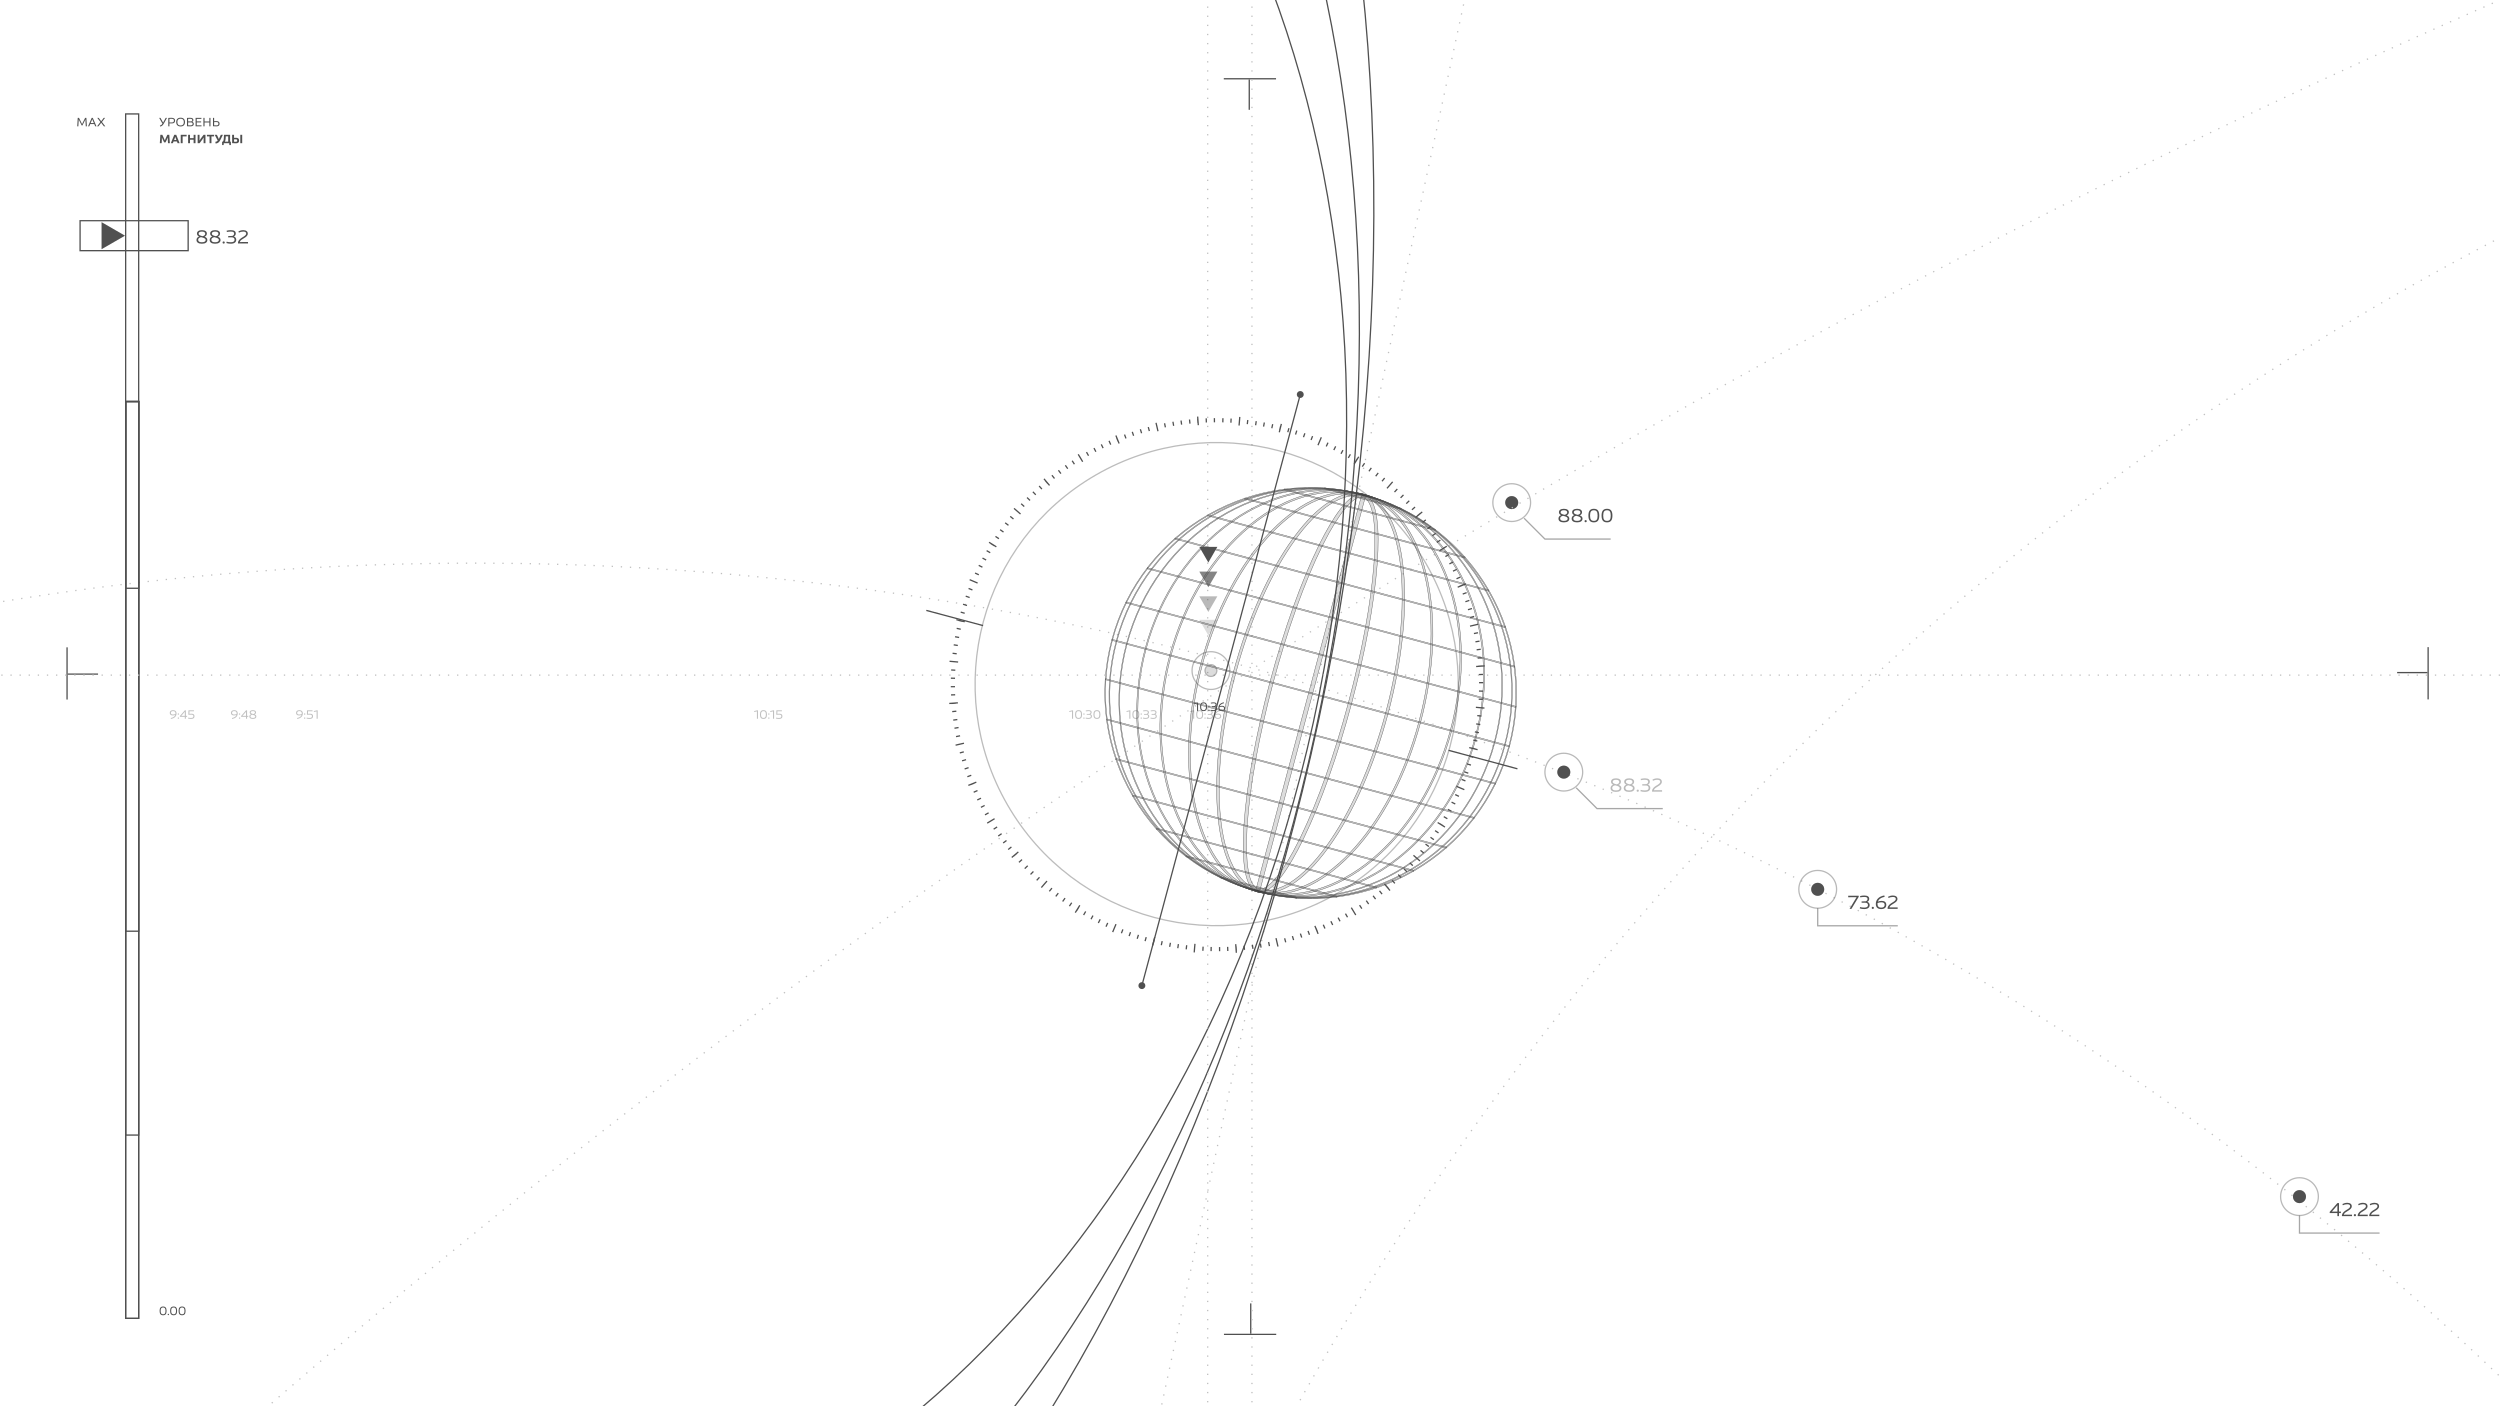<?xml version="1.0" encoding="UTF-8"?> <svg xmlns="http://www.w3.org/2000/svg" width="1920" height="1080" viewBox="0 0 1920 1080" fill="none"><g clip-path="url(#clip0_513_1166)"><line y1="-0.5" x2="40.133" y2="-0.5" transform="matrix(-1 0 0 1 980 61)" stroke="#505050"></line><line y1="-0.5" x2="23.303" y2="-0.5" transform="matrix(0 1 1 0 959.934 61)" stroke="#505050"></line><line y1="-0.5" x2="40.133" y2="-0.5" transform="matrix(1 -8.74228e-08 -8.74228e-08 -1 940 1024.3)" stroke="#505050"></line><line y1="-0.5" x2="23.303" y2="-0.5" transform="matrix(-8.74228e-08 -1 -1 8.74228e-08 960.066 1024.3)" stroke="#505050"></line><circle cx="365" cy="2680" r="2247.5" stroke="#BFBFBF" stroke-dasharray="1 6"></circle><path d="M1796.35 930.528H1797.82V931.634H1796.35V934H1795.1V931.634H1789.21V930.724L1795.13 923.948H1796.35V930.528ZM1795.15 925.656L1795.12 925.642L1790.89 930.528H1795.1V927.896C1795.1 927.154 1795.12 926.244 1795.15 925.656ZM1806.34 934H1798.62V933.216C1799.36 929.324 1804.91 928.904 1804.91 926.37C1804.91 925.376 1804.17 924.858 1802.65 924.858C1801.41 924.858 1800.26 925.18 1799.29 925.67C1799.18 925.362 1799.08 925.012 1799 924.662C1800.02 924.13 1801.35 923.752 1802.7 923.752C1804.96 923.752 1806.17 924.844 1806.17 926.384C1806.17 929.688 1800.58 930.234 1800.02 932.894L1800.04 932.908C1800.4 932.894 1800.93 932.88 1801.51 932.88H1806.34V934ZM1808.57 934.07C1808.05 934.07 1807.75 933.776 1807.75 933.244C1807.75 932.726 1808.05 932.432 1808.57 932.432C1809.1 932.432 1809.4 932.726 1809.4 933.244C1809.4 933.776 1809.1 934.07 1808.57 934.07ZM1818.44 934H1810.72V933.216C1811.46 929.324 1817.01 928.904 1817.01 926.37C1817.01 925.376 1816.27 924.858 1814.75 924.858C1813.51 924.858 1812.36 925.18 1811.39 925.67C1811.28 925.362 1811.18 925.012 1811.1 924.662C1812.12 924.13 1813.45 923.752 1814.8 923.752C1817.06 923.752 1818.27 924.844 1818.27 926.384C1818.27 929.688 1812.68 930.234 1812.12 932.894L1812.14 932.908C1812.5 932.894 1813.03 932.88 1813.61 932.88H1818.44V934ZM1827.31 934H1819.59V933.216C1820.34 929.324 1825.88 928.904 1825.88 926.37C1825.88 925.376 1825.14 924.858 1823.63 924.858C1822.38 924.858 1821.23 925.18 1820.27 925.67C1820.15 925.362 1820.06 925.012 1819.97 924.662C1820.99 924.13 1822.32 923.752 1823.67 923.752C1825.94 923.752 1827.14 924.844 1827.14 926.384C1827.14 929.688 1821.55 930.234 1820.99 932.894L1821.01 932.908C1821.37 932.894 1821.9 932.88 1822.48 932.88H1827.31V934Z" fill="#505050"></path><path d="M1766 933.5V947H1827.5" stroke="#505050" stroke-opacity="0.5"></path><circle cx="15" cy="15" r="14.5" transform="matrix(-1 0 0 1 1781 904)" stroke="#505050" stroke-opacity="0.4"></circle><circle cx="5" cy="5" r="5" transform="matrix(-1 0 0 1 1771 914)" fill="#505050"></circle><circle cx="5" cy="5" r="4.5" transform="matrix(-1 0 0 1 1771 914)" stroke="#505050" stroke-opacity="0.3"></circle><path d="M1420.47 698L1423.35 693.184L1425.86 689.054L1419.41 689.082V687.948L1427.48 687.92V688.76L1421.91 698H1420.47ZM1434.09 692.624C1435.31 692.96 1435.9 694.052 1435.9 695.088C1435.9 697.02 1434.43 698.168 1431.7 698.168C1430.49 698.168 1429.26 697.986 1428.31 697.664C1428.37 697.314 1428.45 696.964 1428.53 696.614C1429.35 696.852 1430.54 697.034 1431.68 697.034C1433.69 697.034 1434.61 696.432 1434.61 695.13C1434.61 693.842 1433.77 693.268 1432.38 693.268C1431.38 693.268 1430.4 693.282 1429.71 693.31V692.288C1430.84 692.232 1431.8 692.204 1432.9 692.204C1433.8 691.854 1434.26 691.252 1434.26 690.384C1434.26 689.348 1433.6 688.858 1431.75 688.858C1430.7 688.858 1429.49 688.998 1428.7 689.18C1428.65 688.858 1428.58 688.522 1428.52 688.172C1429.49 687.906 1430.76 687.752 1431.77 687.752C1434.51 687.752 1435.55 688.774 1435.55 690.328C1435.55 691.35 1435.06 692.12 1434.09 692.624ZM1438.31 698.07C1437.79 698.07 1437.49 697.776 1437.49 697.244C1437.49 696.726 1437.79 696.432 1438.31 696.432C1438.84 696.432 1439.14 696.726 1439.14 697.244C1439.14 697.776 1438.84 698.07 1438.31 698.07ZM1445.13 691.868C1447.45 691.868 1448.68 693.016 1448.68 694.934C1448.68 696.964 1447.31 698.182 1444.71 698.182C1442.05 698.182 1440.62 696.74 1440.63 694.276C1440.63 691.798 1441.84 689.852 1444.16 688.662C1445 688.228 1446 687.906 1447.14 687.696L1447.4 688.802C1446.33 688.984 1445.45 689.278 1444.71 689.684C1443.45 690.356 1442.62 691.294 1442.22 692.456C1442.94 692.12 1443.98 691.868 1445.13 691.868ZM1444.69 697.062C1446.56 697.062 1447.41 696.32 1447.41 694.934C1447.41 693.646 1446.64 692.974 1444.95 692.974C1443.8 692.974 1442.69 693.212 1441.96 693.52C1441.94 693.772 1441.92 694.038 1441.92 694.304C1441.92 696.082 1442.85 697.062 1444.69 697.062ZM1457.4 698H1449.69V697.216C1450.43 693.324 1455.98 692.904 1455.98 690.37C1455.98 689.376 1455.23 688.858 1453.72 688.858C1452.48 688.858 1451.33 689.18 1450.36 689.67C1450.25 689.362 1450.15 689.012 1450.07 688.662C1451.09 688.13 1452.42 687.752 1453.76 687.752C1456.03 687.752 1457.24 688.844 1457.24 690.384C1457.24 693.688 1451.65 694.234 1451.09 696.894L1451.1 696.908C1451.47 696.894 1452 696.88 1452.57 696.88H1457.4V698Z" fill="#505050"></path><path d="M1396 697.5V711H1457.5" stroke="#505050" stroke-opacity="0.5"></path><circle cx="15" cy="15" r="14.5" transform="matrix(-1 0 0 1 1411 668)" stroke="#505050" stroke-opacity="0.4"></circle><circle cx="5" cy="5" r="5" transform="matrix(-1 0 0 1 1401 678)" fill="#505050"></circle><circle cx="5" cy="5" r="4.5" transform="matrix(-1 0 0 1 1401 678)" stroke="#505050" stroke-opacity="0.3"></circle><circle cx="2958" cy="2176" r="2247.5" stroke="#BFBFBF" stroke-dasharray="1 6"></circle><path d="M1203.14 395.834C1204.32 396.254 1205.24 396.912 1205.24 398.312C1205.24 400.118 1203.77 401.182 1201.05 401.182C1198.38 401.182 1196.9 400.132 1196.9 398.312C1196.9 397.08 1197.58 396.156 1198.88 395.624C1197.95 395.19 1197.26 394.532 1197.26 393.37C1197.26 391.788 1198.62 390.752 1201.08 390.752C1203.53 390.752 1204.88 391.816 1204.88 393.37C1204.88 394.392 1204.33 395.274 1203.14 395.834ZM1201.08 391.858C1199.36 391.858 1198.55 392.488 1198.55 393.468C1198.55 394.392 1199.46 394.798 1200.66 395.148L1201.67 395.4C1203 394.994 1203.6 394.392 1203.6 393.566C1203.6 392.474 1202.8 391.858 1201.08 391.858ZM1201.05 400.048C1203.04 400.048 1203.95 399.362 1203.95 398.312C1203.95 397.108 1202.52 396.702 1200.96 396.282L1200.34 396.128C1198.84 396.506 1198.18 397.206 1198.18 398.186C1198.18 399.432 1199.12 400.048 1201.05 400.048ZM1213.27 395.834C1214.45 396.254 1215.37 396.912 1215.37 398.312C1215.37 400.118 1213.9 401.182 1211.18 401.182C1208.51 401.182 1207.03 400.132 1207.03 398.312C1207.03 397.08 1207.71 396.156 1209.01 395.624C1208.08 395.19 1207.39 394.532 1207.39 393.37C1207.39 391.788 1208.75 390.752 1211.21 390.752C1213.66 390.752 1215.01 391.816 1215.01 393.37C1215.01 394.392 1214.46 395.274 1213.27 395.834ZM1211.21 391.858C1209.49 391.858 1208.68 392.488 1208.68 393.468C1208.68 394.392 1209.59 394.798 1210.79 395.148L1211.8 395.4C1213.13 394.994 1213.73 394.392 1213.73 393.566C1213.73 392.474 1212.93 391.858 1211.21 391.858ZM1211.18 400.048C1213.17 400.048 1214.08 399.362 1214.08 398.312C1214.08 397.108 1212.65 396.702 1211.09 396.282L1210.47 396.128C1208.97 396.506 1208.31 397.206 1208.31 398.186C1208.31 399.432 1209.25 400.048 1211.18 400.048ZM1217.77 401.07C1217.26 401.07 1216.95 400.776 1216.95 400.244C1216.95 399.726 1217.26 399.432 1217.77 399.432C1218.31 399.432 1218.6 399.726 1218.6 400.244C1218.6 400.776 1218.31 401.07 1217.77 401.07ZM1224.09 401.182C1221.19 401.182 1219.89 399.53 1219.89 395.96C1219.89 392.418 1221.19 390.752 1224.09 390.752C1226.93 390.752 1228.24 392.418 1228.24 395.96C1228.24 399.53 1226.93 401.182 1224.09 401.182ZM1224.09 400.034C1226.15 400.034 1226.95 398.9 1226.95 395.96C1226.95 393.02 1226.15 391.886 1224.09 391.886C1221.98 391.886 1221.17 393.02 1221.17 395.96C1221.17 398.9 1221.98 400.034 1224.09 400.034ZM1234.2 401.182C1231.3 401.182 1230 399.53 1230 395.96C1230 392.418 1231.3 390.752 1234.2 390.752C1237.04 390.752 1238.34 392.418 1238.34 395.96C1238.34 399.53 1237.04 401.182 1234.2 401.182ZM1234.2 400.034C1236.25 400.034 1237.05 398.9 1237.05 395.96C1237.05 393.02 1236.25 391.886 1234.2 391.886C1232.08 391.886 1231.27 393.02 1231.27 395.96C1231.27 398.9 1232.08 400.034 1234.2 400.034Z" fill="#505050"></path><path d="M1170.5 398L1186.5 414H1237" stroke="#505050" stroke-opacity="0.5"></path><circle cx="15" cy="15" r="14.5" transform="matrix(-1 0 0 1 1176 371)" stroke="#505050" stroke-opacity="0.4"></circle><circle cx="5" cy="5" r="5" transform="matrix(-1 0 0 1 1166 381)" fill="#505050"></circle><circle cx="5" cy="5" r="4.5" transform="matrix(-1 0 0 1 1166 381)" stroke="#505050" stroke-opacity="0.3"></circle><circle cx="4619.5" cy="6184.5" r="6748" stroke="#BFBFBF" stroke-dasharray="1 6"></circle><path d="M132.952 545.412C134.653 545.412 135.589 546.339 135.589 547.914C135.58 549.633 134.662 550.956 132.898 551.685C132.43 551.892 131.89 552.054 131.287 552.153C131.242 551.928 131.197 551.685 131.143 551.442C131.719 551.352 132.205 551.19 132.628 551.01C133.627 550.587 134.266 549.939 134.572 549.093C134.104 549.309 133.402 549.462 132.655 549.462C131.161 549.462 130.378 548.733 130.378 547.5C130.378 546.195 131.278 545.412 132.952 545.412ZM132.799 548.76C133.546 548.76 134.266 548.589 134.734 548.382C134.752 548.229 134.761 548.067 134.761 547.896C134.761 546.753 134.149 546.123 132.961 546.123C131.773 546.123 131.215 546.6 131.215 547.5C131.215 548.328 131.701 548.76 132.799 548.76ZM136.991 548.913C136.649 548.913 136.46 548.724 136.46 548.382C136.46 548.049 136.649 547.86 136.991 547.86C137.324 547.86 137.513 548.049 137.513 548.382C137.513 548.724 137.324 548.913 136.991 548.913ZM136.991 552.027C136.649 552.027 136.46 551.838 136.46 551.496C136.46 551.163 136.649 550.974 136.991 550.974C137.324 550.974 137.513 551.163 137.513 551.496C137.513 551.838 137.324 552.027 136.991 552.027ZM142.741 549.768H143.686V550.479H142.741V552H141.94V550.479H138.151V549.894L141.958 545.538H142.741V549.768ZM141.967 546.636L141.949 546.627L139.231 549.768H141.94V548.076C141.94 547.599 141.949 547.014 141.967 546.636ZM144.399 551.811C144.453 551.586 144.507 551.361 144.534 551.136C145.11 551.298 145.857 551.397 146.766 551.397C147.99 551.397 148.53 550.965 148.53 550.065C148.53 549.165 147.999 548.841 146.856 548.841C146.145 548.841 145.335 548.877 144.66 548.922L144.741 545.52H148.962V546.231H145.506L145.461 548.22C145.938 548.166 146.46 548.13 147.045 548.13C148.602 548.13 149.358 548.76 149.358 550.065C149.358 551.406 148.548 552.126 146.766 552.126C145.83 552.126 145.038 552.009 144.399 551.811Z" fill="#BFBFBF"></path><path d="M179.952 545.412C181.653 545.412 182.589 546.339 182.589 547.914C182.58 549.633 181.662 550.956 179.898 551.685C179.43 551.892 178.89 552.054 178.287 552.153C178.242 551.928 178.197 551.685 178.143 551.442C178.719 551.352 179.205 551.19 179.628 551.01C180.627 550.587 181.266 549.939 181.572 549.093C181.104 549.309 180.402 549.462 179.655 549.462C178.161 549.462 177.378 548.733 177.378 547.5C177.378 546.195 178.278 545.412 179.952 545.412ZM179.799 548.76C180.546 548.76 181.266 548.589 181.734 548.382C181.752 548.229 181.761 548.067 181.761 547.896C181.761 546.753 181.149 546.123 179.961 546.123C178.773 546.123 178.215 546.6 178.215 547.5C178.215 548.328 178.701 548.76 179.799 548.76ZM183.991 548.913C183.649 548.913 183.46 548.724 183.46 548.382C183.46 548.049 183.649 547.86 183.991 547.86C184.324 547.86 184.513 548.049 184.513 548.382C184.513 548.724 184.324 548.913 183.991 548.913ZM183.991 552.027C183.649 552.027 183.46 551.838 183.46 551.496C183.46 551.163 183.649 550.974 183.991 550.974C184.324 550.974 184.513 551.163 184.513 551.496C184.513 551.838 184.324 552.027 183.991 552.027ZM189.741 549.768H190.686V550.479H189.741V552H188.94V550.479H185.151V549.894L188.958 545.538H189.741V549.768ZM188.967 546.636L188.949 546.627L186.231 549.768H188.94V548.076C188.94 547.599 188.949 547.014 188.967 546.636ZM195.512 548.679C196.268 548.949 196.862 549.372 196.862 550.272C196.862 551.433 195.917 552.117 194.171 552.117C192.452 552.117 191.498 551.442 191.498 550.272C191.498 549.48 191.939 548.886 192.776 548.544C192.173 548.265 191.732 547.842 191.732 547.095C191.732 546.078 192.605 545.412 194.189 545.412C195.764 545.412 196.628 546.096 196.628 547.095C196.628 547.752 196.277 548.319 195.512 548.679ZM194.189 546.123C193.082 546.123 192.56 546.528 192.56 547.158C192.56 547.752 193.145 548.013 193.919 548.238L194.567 548.4C195.422 548.139 195.809 547.752 195.809 547.221C195.809 546.519 195.296 546.123 194.189 546.123ZM194.171 551.388C195.449 551.388 196.034 550.947 196.034 550.272C196.034 549.498 195.116 549.237 194.108 548.967L193.712 548.868C192.749 549.111 192.326 549.561 192.326 550.191C192.326 550.992 192.929 551.388 194.171 551.388Z" fill="#BFBFBF"></path><path d="M229.952 545.412C231.653 545.412 232.589 546.339 232.589 547.914C232.58 549.633 231.662 550.956 229.898 551.685C229.43 551.892 228.89 552.054 228.287 552.153C228.242 551.928 228.197 551.685 228.143 551.442C228.719 551.352 229.205 551.19 229.628 551.01C230.627 550.587 231.266 549.939 231.572 549.093C231.104 549.309 230.402 549.462 229.655 549.462C228.161 549.462 227.378 548.733 227.378 547.5C227.378 546.195 228.278 545.412 229.952 545.412ZM229.799 548.76C230.546 548.76 231.266 548.589 231.734 548.382C231.752 548.229 231.761 548.067 231.761 547.896C231.761 546.753 231.149 546.123 229.961 546.123C228.773 546.123 228.215 546.6 228.215 547.5C228.215 548.328 228.701 548.76 229.799 548.76ZM233.991 548.913C233.649 548.913 233.46 548.724 233.46 548.382C233.46 548.049 233.649 547.86 233.991 547.86C234.324 547.86 234.513 548.049 234.513 548.382C234.513 548.724 234.324 548.913 233.991 548.913ZM233.991 552.027C233.649 552.027 233.46 551.838 233.46 551.496C233.46 551.163 233.649 550.974 233.991 550.974C234.324 550.974 234.513 551.163 234.513 551.496C234.513 551.838 234.324 552.027 233.991 552.027ZM235.449 551.811C235.503 551.586 235.557 551.361 235.584 551.136C236.16 551.298 236.907 551.397 237.816 551.397C239.04 551.397 239.58 550.965 239.58 550.065C239.58 549.165 239.049 548.841 237.906 548.841C237.195 548.841 236.385 548.877 235.71 548.922L235.791 545.52H240.012V546.231H236.556L236.511 548.22C236.988 548.166 237.51 548.13 238.095 548.13C239.652 548.13 240.408 548.76 240.408 550.065C240.408 551.406 239.598 552.126 237.816 552.126C236.88 552.126 236.088 552.009 235.449 551.811ZM243.165 552V546.339L241.104 546.78C241.05 546.555 241.014 546.33 240.987 546.096L243.48 545.52H243.975V552H243.165Z" fill="#BFBFBF"></path><path d="M581.313 552V546.339L579.252 546.78C579.198 546.555 579.162 546.33 579.135 546.096L581.628 545.52H582.123V552H581.313ZM586.354 552.117C584.491 552.117 583.654 551.055 583.654 548.76C583.654 546.483 584.491 545.412 586.354 545.412C588.181 545.412 589.018 546.483 589.018 548.76C589.018 551.055 588.181 552.117 586.354 552.117ZM586.354 551.379C587.677 551.379 588.19 550.65 588.19 548.76C588.19 546.87 587.677 546.141 586.354 546.141C584.995 546.141 584.473 546.87 584.473 548.76C584.473 550.65 584.995 551.379 586.354 551.379ZM590.473 548.913C590.131 548.913 589.942 548.724 589.942 548.382C589.942 548.049 590.131 547.86 590.473 547.86C590.806 547.86 590.995 548.049 590.995 548.382C590.995 548.724 590.806 548.913 590.473 548.913ZM590.473 552.027C590.131 552.027 589.942 551.838 589.942 551.496C589.942 551.163 590.131 550.974 590.473 550.974C590.806 550.974 590.995 551.163 590.995 551.496C590.995 551.838 590.806 552.027 590.473 552.027ZM593.679 552V546.339L591.618 546.78C591.564 546.555 591.528 546.33 591.501 546.096L593.994 545.52H594.489V552H593.679ZM595.93 551.811C595.984 551.586 596.038 551.361 596.065 551.136C596.641 551.298 597.388 551.397 598.297 551.397C599.521 551.397 600.061 550.965 600.061 550.065C600.061 549.165 599.53 548.841 598.387 548.841C597.676 548.841 596.866 548.877 596.191 548.922L596.272 545.52H600.493V546.231H597.037L596.992 548.22C597.469 548.166 597.991 548.13 598.576 548.13C600.133 548.13 600.889 548.76 600.889 550.065C600.889 551.406 600.079 552.126 598.297 552.126C597.361 552.126 596.569 552.009 595.93 551.811Z" fill="#BFBFBF"></path><path d="M823.313 552V546.339L821.252 546.78C821.198 546.555 821.162 546.33 821.135 546.096L823.628 545.52H824.123V552H823.313ZM828.354 552.117C826.491 552.117 825.654 551.055 825.654 548.76C825.654 546.483 826.491 545.412 828.354 545.412C830.181 545.412 831.018 546.483 831.018 548.76C831.018 551.055 830.181 552.117 828.354 552.117ZM828.354 551.379C829.677 551.379 830.19 550.65 830.19 548.76C830.19 546.87 829.677 546.141 828.354 546.141C826.995 546.141 826.473 546.87 826.473 548.76C826.473 550.65 826.995 551.379 828.354 551.379ZM832.473 548.913C832.131 548.913 831.942 548.724 831.942 548.382C831.942 548.049 832.131 547.86 832.473 547.86C832.806 547.86 832.995 548.049 832.995 548.382C832.995 548.724 832.806 548.913 832.473 548.913ZM832.473 552.027C832.131 552.027 831.942 551.838 831.942 551.496C831.942 551.163 832.131 550.974 832.473 550.974C832.806 550.974 832.995 551.163 832.995 551.496C832.995 551.838 832.806 552.027 832.473 552.027ZM837.443 548.544C838.226 548.76 838.604 549.462 838.604 550.128C838.604 551.37 837.659 552.108 835.904 552.108C835.13 552.108 834.338 551.991 833.726 551.784C833.762 551.559 833.816 551.334 833.87 551.109C834.392 551.262 835.157 551.379 835.895 551.379C837.182 551.379 837.776 550.992 837.776 550.155C837.776 549.327 837.236 548.958 836.345 548.958C835.697 548.958 835.067 548.967 834.626 548.985V548.328C835.355 548.292 835.967 548.274 836.678 548.274C837.254 548.049 837.551 547.662 837.551 547.104C837.551 546.438 837.128 546.123 835.94 546.123C835.265 546.123 834.482 546.213 833.978 546.33C833.942 546.123 833.897 545.907 833.861 545.682C834.482 545.511 835.301 545.412 835.949 545.412C837.713 545.412 838.379 546.069 838.379 547.068C838.379 547.725 838.064 548.22 837.443 548.544ZM842.452 552.117C840.589 552.117 839.752 551.055 839.752 548.76C839.752 546.483 840.589 545.412 842.452 545.412C844.279 545.412 845.116 546.483 845.116 548.76C845.116 551.055 844.279 552.117 842.452 552.117ZM842.452 551.379C843.775 551.379 844.288 550.65 844.288 548.76C844.288 546.87 843.775 546.141 842.452 546.141C841.093 546.141 840.571 546.87 840.571 548.76C840.571 550.65 841.093 551.379 842.452 551.379Z" fill="#BFBFBF"></path><path d="M867.313 552V546.339L865.252 546.78C865.198 546.555 865.162 546.33 865.135 546.096L867.628 545.52H868.123V552H867.313ZM872.354 552.117C870.491 552.117 869.654 551.055 869.654 548.76C869.654 546.483 870.491 545.412 872.354 545.412C874.181 545.412 875.018 546.483 875.018 548.76C875.018 551.055 874.181 552.117 872.354 552.117ZM872.354 551.379C873.677 551.379 874.19 550.65 874.19 548.76C874.19 546.87 873.677 546.141 872.354 546.141C870.995 546.141 870.473 546.87 870.473 548.76C870.473 550.65 870.995 551.379 872.354 551.379ZM876.473 548.913C876.131 548.913 875.942 548.724 875.942 548.382C875.942 548.049 876.131 547.86 876.473 547.86C876.806 547.86 876.995 548.049 876.995 548.382C876.995 548.724 876.806 548.913 876.473 548.913ZM876.473 552.027C876.131 552.027 875.942 551.838 875.942 551.496C875.942 551.163 876.131 550.974 876.473 550.974C876.806 550.974 876.995 551.163 876.995 551.496C876.995 551.838 876.806 552.027 876.473 552.027ZM881.443 548.544C882.226 548.76 882.604 549.462 882.604 550.128C882.604 551.37 881.659 552.108 879.904 552.108C879.13 552.108 878.338 551.991 877.726 551.784C877.762 551.559 877.816 551.334 877.87 551.109C878.392 551.262 879.157 551.379 879.895 551.379C881.182 551.379 881.776 550.992 881.776 550.155C881.776 549.327 881.236 548.958 880.345 548.958C879.697 548.958 879.067 548.967 878.626 548.985V548.328C879.355 548.292 879.967 548.274 880.678 548.274C881.254 548.049 881.551 547.662 881.551 547.104C881.551 546.438 881.128 546.123 879.94 546.123C879.265 546.123 878.482 546.213 877.978 546.33C877.942 546.123 877.897 545.907 877.861 545.682C878.482 545.511 879.301 545.412 879.949 545.412C881.713 545.412 882.379 546.069 882.379 547.068C882.379 547.725 882.064 548.22 881.443 548.544ZM887.262 548.544C888.045 548.76 888.423 549.462 888.423 550.128C888.423 551.37 887.478 552.108 885.723 552.108C884.949 552.108 884.157 551.991 883.545 551.784C883.581 551.559 883.635 551.334 883.689 551.109C884.211 551.262 884.976 551.379 885.714 551.379C887.001 551.379 887.595 550.992 887.595 550.155C887.595 549.327 887.055 548.958 886.164 548.958C885.516 548.958 884.886 548.967 884.445 548.985V548.328C885.174 548.292 885.786 548.274 886.497 548.274C887.073 548.049 887.37 547.662 887.37 547.104C887.37 546.438 886.947 546.123 885.759 546.123C885.084 546.123 884.301 546.213 883.797 546.33C883.761 546.123 883.716 545.907 883.68 545.682C884.301 545.511 885.12 545.412 885.768 545.412C887.532 545.412 888.198 546.069 888.198 547.068C888.198 547.725 887.883 548.22 887.262 548.544Z" fill="#BFBFBF"></path><path d="M916.313 552V546.339L914.252 546.78C914.198 546.555 914.162 546.33 914.135 546.096L916.628 545.52H917.123V552H916.313ZM921.354 552.117C919.491 552.117 918.654 551.055 918.654 548.76C918.654 546.483 919.491 545.412 921.354 545.412C923.181 545.412 924.018 546.483 924.018 548.76C924.018 551.055 923.181 552.117 921.354 552.117ZM921.354 551.379C922.677 551.379 923.19 550.65 923.19 548.76C923.19 546.87 922.677 546.141 921.354 546.141C919.995 546.141 919.473 546.87 919.473 548.76C919.473 550.65 919.995 551.379 921.354 551.379ZM925.473 548.913C925.131 548.913 924.942 548.724 924.942 548.382C924.942 548.049 925.131 547.86 925.473 547.86C925.806 547.86 925.995 548.049 925.995 548.382C925.995 548.724 925.806 548.913 925.473 548.913ZM925.473 552.027C925.131 552.027 924.942 551.838 924.942 551.496C924.942 551.163 925.131 550.974 925.473 550.974C925.806 550.974 925.995 551.163 925.995 551.496C925.995 551.838 925.806 552.027 925.473 552.027ZM930.443 548.544C931.226 548.76 931.604 549.462 931.604 550.128C931.604 551.37 930.659 552.108 928.904 552.108C928.13 552.108 927.338 551.991 926.726 551.784C926.762 551.559 926.816 551.334 926.87 551.109C927.392 551.262 928.157 551.379 928.895 551.379C930.182 551.379 930.776 550.992 930.776 550.155C930.776 549.327 930.236 548.958 929.345 548.958C928.697 548.958 928.067 548.967 927.626 548.985V548.328C928.355 548.292 928.967 548.274 929.678 548.274C930.254 548.049 930.551 547.662 930.551 547.104C930.551 546.438 930.128 546.123 928.94 546.123C928.265 546.123 927.482 546.213 926.978 546.33C926.942 546.123 926.897 545.907 926.861 545.682C927.482 545.511 928.301 545.412 928.949 545.412C930.713 545.412 931.379 546.069 931.379 547.068C931.379 547.725 931.064 548.22 930.443 548.544ZM935.596 548.058C937.09 548.058 937.882 548.796 937.882 550.029C937.882 551.334 937 552.117 935.326 552.117C933.616 552.117 932.698 551.19 932.707 549.606C932.707 548.013 933.481 546.762 934.975 545.997C935.515 545.718 936.154 545.511 936.892 545.376L937.054 546.087C936.37 546.204 935.803 546.393 935.326 546.654C934.516 547.086 933.985 547.689 933.724 548.436C934.192 548.22 934.858 548.058 935.596 548.058ZM935.317 551.397C936.514 551.397 937.063 550.92 937.063 550.029C937.063 549.201 936.568 548.769 935.479 548.769C934.741 548.769 934.03 548.922 933.562 549.12C933.544 549.282 933.535 549.453 933.535 549.624C933.535 550.767 934.129 551.397 935.317 551.397Z" fill="#BFBFBF"></path><line x1="961.5" y1="-30" x2="961.5" y2="1149" stroke="#BFBFBF" stroke-dasharray="1 6"></line><line x1="1140.26" y1="-71.895" x2="842.489" y2="1309.4" stroke="#BFBFBF" stroke-dasharray="1 6"></line><line y1="-0.5" x2="40.133" y2="-0.5" transform="matrix(4.37114e-08 1 1 -4.37114e-08 52 497.133)" stroke="#505050"></line><line y1="-0.5" x2="23.303" y2="-0.5" transform="matrix(1 -4.37114e-08 -4.37114e-08 -1 52 517.199)" stroke="#505050"></line><line y1="-0.5" x2="40.133" y2="-0.5" transform="matrix(-1.31134e-07 -1 -1 1.31134e-07 1864.3 537.133)" stroke="#505050"></line><line y1="-0.5" x2="23.303" y2="-0.5" transform="matrix(-1 1.31134e-07 1.31134e-07 1 1864.3 517.066)" stroke="#505050"></line><rect x="96.501" y="1012.5" width="925" height="10" transform="rotate(-90 96.501 1012.5)" stroke="#505050"></rect><rect x="0.5" y="0.5" width="143.422" height="10" transform="matrix(-2.83227e-08 1 1 6.23875e-08 96.001 307.881)" stroke="#505050"></rect><rect x="0.5" y="0.5" width="406.78" height="10" transform="matrix(-2.83227e-08 1 1 6.23875e-08 96.001 307.881)" stroke="#505050"></rect><rect x="0.5" y="0.5" width="563.338" height="10" transform="matrix(-2.83227e-08 1 1 6.23875e-08 96.001 307.881)" stroke="#505050"></rect><rect x="0.5" y="0.5" width="704.119" height="10" transform="matrix(-2.83227e-08 1 1 6.23875e-08 96.001 307.881)" stroke="#505050"></rect><path d="M126.113 92.617L127.247 90.52H128.237V90.556L125.933 94.714C124.97 96.478 124.07 97.063 122.936 97.171L122.801 96.388C123.539 96.28 124.151 95.92 124.754 94.957L122.252 90.556V90.52H123.242L124.421 92.617C124.718 93.13 125.024 93.724 125.249 94.147H125.285C125.546 93.661 125.816 93.139 126.113 92.617ZM129.239 97V90.574C130.004 90.493 131.354 90.466 131.579 90.466C133.676 90.466 134.468 91.249 134.468 92.617C134.468 94.057 133.604 94.786 132.038 94.786H130.112V97H129.239ZM130.112 91.267V94.03H132.002C132.506 94.03 133.577 93.994 133.577 92.617C133.577 91.636 133.037 91.222 131.66 91.222C131.21 91.222 130.355 91.249 130.112 91.267ZM138.695 97.117C136.544 97.117 135.329 95.911 135.329 93.76C135.329 91.609 136.544 90.403 138.695 90.403C140.855 90.403 142.07 91.609 142.07 93.76C142.07 95.911 140.855 97.117 138.695 97.117ZM138.695 96.361C140.378 96.361 141.179 95.524 141.179 93.76C141.179 91.996 140.378 91.159 138.695 91.159C137.012 91.159 136.22 91.996 136.22 93.76C136.22 95.524 137.012 96.361 138.695 96.361ZM147.614 93.571C148.37 93.76 148.838 94.327 148.838 95.2C148.838 96.424 148.028 97.054 146.12 97.054C145.607 97.054 145.058 97.036 143.717 96.955C143.681 96.955 143.636 96.946 143.6 96.946V90.574H143.609L143.6 90.565C143.879 90.547 144.113 90.529 144.329 90.52C144.374 90.52 144.428 90.511 144.473 90.511C145.229 90.475 145.616 90.466 146.057 90.466C147.686 90.466 148.541 91.087 148.541 92.167C148.541 92.824 148.199 93.346 147.614 93.571ZM146.048 91.222C145.526 91.222 144.923 91.24 144.473 91.267V93.247H146.57C147.245 93.247 147.65 92.869 147.65 92.266C147.65 91.537 147.092 91.222 146.048 91.222ZM146.12 96.289C147.38 96.289 147.947 95.911 147.947 95.137C147.947 94.399 147.452 94.003 146.624 94.003H144.473V96.235C144.932 96.253 145.535 96.289 146.12 96.289ZM151.091 93.994V96.235H154.772L154.727 97H151.091H150.218V90.52H150.227C150.515 90.52 150.794 90.52 151.091 90.52H154.682C154.682 90.781 154.673 91.024 154.673 91.285H151.091V93.247H154.466V93.994H151.091ZM160.785 93.283V90.52H161.649V97H160.785V94.039H157.086V97H156.213V90.52H157.086V93.283H160.785ZM166.224 93.004C167.853 93.004 168.627 93.661 168.627 95.029C168.627 96.397 167.862 97.054 166.233 97.054C165.342 97.054 164.46 97.018 163.578 96.946V90.52H164.451V93.076C164.982 93.031 165.531 93.004 166.224 93.004ZM166.188 96.289C167.304 96.289 167.745 95.938 167.745 95.029C167.745 94.12 167.295 93.751 166.188 93.751C165.585 93.751 165.027 93.769 164.451 93.787V96.253C165.009 96.271 165.585 96.289 166.188 96.289ZM122.738 110L123.152 103.502H124.664L125.96 106.328C126.149 106.733 126.392 107.363 126.563 107.795H126.617C126.788 107.363 127.031 106.733 127.211 106.328L128.516 103.502H130.019L130.442 110H129.02L128.894 107.66C128.858 106.994 128.867 106.238 128.849 105.68L128.795 105.671C128.606 106.184 128.255 107.012 128.057 107.444L127.112 109.379H126.068L125.123 107.444C124.925 107.012 124.574 106.184 124.385 105.671L124.331 105.68C124.313 106.238 124.322 106.994 124.286 107.66L124.16 110H122.738ZM135.334 103.502L137.953 109.955V110H136.414L135.883 108.632H133.282L132.751 110H131.212V109.955L133.831 103.502H135.334ZM133.93 106.985L133.723 107.507H135.442L135.235 106.985C135.01 106.373 134.776 105.644 134.605 105.113H134.56C134.389 105.644 134.155 106.373 133.93 106.985ZM140.265 103.502H143.37C143.343 103.907 143.316 104.321 143.298 104.735H140.265V110H138.798V103.502H140.265ZM148.688 106.076V103.502H150.155V110H148.688V107.309H145.925V110H144.458V103.502H145.925V106.076H148.688ZM151.797 110V103.502H153.237V105.95C153.237 106.526 153.228 107.354 153.201 107.912L153.246 107.921C153.471 107.543 153.921 106.796 154.272 106.301L156.369 103.502H157.8V110H156.369V107.615C156.369 106.985 156.387 106.184 156.405 105.608L156.369 105.599C156.117 106.04 155.586 106.877 155.289 107.291L153.264 110H151.797ZM164.412 103.502V104.735H162.396V110H160.929V104.735H158.913V103.502H164.412ZM168.874 105.032L169.603 103.502H171.178V103.547L169.36 107.237C168.325 109.415 167.164 110.135 165.58 110.234C165.517 109.802 165.463 109.361 165.4 108.929C166.147 108.848 166.723 108.587 167.236 107.975L164.905 103.547V103.502H166.525L167.299 105.023C167.56 105.563 167.857 106.211 168.055 106.742H168.118C168.352 106.175 168.613 105.59 168.874 105.032ZM176.709 108.776H177.33V111.395H176.16L176.034 110H171.867L171.741 111.395H170.571V108.776H171.12C171.417 108.533 171.606 108.146 171.732 107.471C171.894 106.652 171.957 105.41 172.011 103.502H176.709V108.776ZM175.251 104.69H173.388C173.352 105.968 173.271 106.949 173.118 107.696C173.019 108.146 172.893 108.515 172.74 108.812H175.251V104.69ZM181.275 105.806C182.868 105.806 183.633 106.499 183.633 107.939C183.633 109.379 182.877 110.063 181.275 110.063C180.285 110.063 179.268 110.018 178.278 109.937V103.502H179.745V105.86C180.177 105.824 180.645 105.806 181.275 105.806ZM184.542 103.502H186.009V110H184.542V103.502ZM181.05 108.884C181.842 108.884 182.157 108.623 182.157 107.939C182.157 107.255 181.842 106.976 181.05 106.976C180.564 106.976 180.159 106.985 179.745 107.003V108.857C180.15 108.875 180.591 108.884 181.05 108.884Z" fill="#505050"></path><path d="M125.267 1010.12C123.404 1010.12 122.567 1009.05 122.567 1006.76C122.567 1004.48 123.404 1003.41 125.267 1003.41C127.094 1003.41 127.931 1004.48 127.931 1006.76C127.931 1009.05 127.094 1010.12 125.267 1010.12ZM125.267 1009.38C126.59 1009.38 127.103 1008.65 127.103 1006.76C127.103 1004.87 126.59 1004.14 125.267 1004.14C123.908 1004.14 123.386 1004.87 123.386 1006.76C123.386 1008.65 123.908 1009.38 125.267 1009.38ZM129.292 1010.05C128.959 1010.05 128.761 1009.86 128.761 1009.51C128.761 1009.18 128.959 1008.99 129.292 1008.99C129.634 1008.99 129.823 1009.18 129.823 1009.51C129.823 1009.86 129.634 1010.05 129.292 1010.05ZM133.353 1010.12C131.49 1010.12 130.653 1009.05 130.653 1006.76C130.653 1004.48 131.49 1003.41 133.353 1003.41C135.18 1003.41 136.017 1004.48 136.017 1006.76C136.017 1009.05 135.18 1010.12 133.353 1010.12ZM133.353 1009.38C134.676 1009.38 135.189 1008.65 135.189 1006.76C135.189 1004.87 134.676 1004.14 133.353 1004.14C131.994 1004.14 131.472 1004.87 131.472 1006.76C131.472 1008.65 131.994 1009.38 133.353 1009.38ZM139.849 1010.12C137.986 1010.12 137.149 1009.05 137.149 1006.76C137.149 1004.48 137.986 1003.41 139.849 1003.41C141.676 1003.41 142.513 1004.48 142.513 1006.76C142.513 1009.05 141.676 1010.12 139.849 1010.12ZM139.849 1009.38C141.172 1009.38 141.685 1008.65 141.685 1006.76C141.685 1004.87 141.172 1004.14 139.849 1004.14C138.49 1004.14 137.968 1004.87 137.968 1006.76C137.968 1008.65 138.49 1009.38 139.849 1009.38Z" fill="#505050"></path><path d="M59.312 97L59.699 90.52H60.662L62.408 94.012C62.606 94.426 62.795 94.849 62.993 95.281H63.047C63.245 94.849 63.425 94.426 63.632 94.012L65.378 90.52H66.341L66.728 97H65.873L65.675 93.508C65.639 92.878 65.63 92.239 65.594 91.771L65.549 91.762C65.36 92.176 65.036 92.869 64.838 93.274L63.299 96.334H62.732L61.202 93.274C60.995 92.869 60.671 92.176 60.491 91.762L60.446 91.771C60.41 92.239 60.401 92.878 60.365 93.508L60.167 97H59.312ZM71.26 90.52L74.05 96.964V97H73.114L72.385 95.272H69.307L68.569 97H67.642V96.964L70.423 90.52H71.26ZM70.153 93.274L69.622 94.525H72.07L71.539 93.274C71.296 92.716 71.071 92.131 70.864 91.564H70.828C70.612 92.131 70.396 92.716 70.153 93.274ZM80.673 90.556L78.297 93.697L80.826 96.964V97H79.773L78.621 95.497L77.721 94.3H77.685L76.785 95.497L75.624 97H74.58V96.964L77.1 93.697L74.733 90.556V90.52H75.759L76.938 92.077L77.685 93.103H77.721L78.468 92.077L79.647 90.52H80.673V90.556Z" fill="#505050"></path><path d="M96.001 181L78.001 170.608L78.001 191.392L96.001 181Z" fill="#505050"></path><rect x="61.501" y="192.5" width="23" height="83" transform="rotate(-90 61.501 192.5)" stroke="#505050"></rect><path d="M157.14 181.834C158.316 182.254 159.24 182.912 159.24 184.312C159.24 186.118 157.77 187.182 155.054 187.182C152.38 187.182 150.896 186.132 150.896 184.312C150.896 183.08 151.582 182.156 152.884 181.624C151.946 181.19 151.26 180.532 151.26 179.37C151.26 177.788 152.618 176.752 155.082 176.752C157.532 176.752 158.876 177.816 158.876 179.37C158.876 180.392 158.33 181.274 157.14 181.834ZM155.082 177.858C153.36 177.858 152.548 178.488 152.548 179.468C152.548 180.392 153.458 180.798 154.662 181.148L155.67 181.4C157 180.994 157.602 180.392 157.602 179.566C157.602 178.474 156.804 177.858 155.082 177.858ZM155.054 186.048C157.042 186.048 157.952 185.362 157.952 184.312C157.952 183.108 156.524 182.702 154.956 182.282L154.34 182.128C152.842 182.506 152.184 183.206 152.184 184.186C152.184 185.432 153.122 186.048 155.054 186.048ZM167.271 181.834C168.447 182.254 169.371 182.912 169.371 184.312C169.371 186.118 167.901 187.182 165.185 187.182C162.511 187.182 161.027 186.132 161.027 184.312C161.027 183.08 161.713 182.156 163.015 181.624C162.077 181.19 161.391 180.532 161.391 179.37C161.391 177.788 162.749 176.752 165.213 176.752C167.663 176.752 169.007 177.816 169.007 179.37C169.007 180.392 168.461 181.274 167.271 181.834ZM165.213 177.858C163.491 177.858 162.679 178.488 162.679 179.468C162.679 180.392 163.589 180.798 164.793 181.148L165.801 181.4C167.131 180.994 167.733 180.392 167.733 179.566C167.733 178.474 166.935 177.858 165.213 177.858ZM165.185 186.048C167.173 186.048 168.083 185.362 168.083 184.312C168.083 183.108 166.655 182.702 165.087 182.282L164.471 182.128C162.973 182.506 162.315 183.206 162.315 184.186C162.315 185.432 163.253 186.048 165.185 186.048ZM171.774 187.07C171.256 187.07 170.948 186.776 170.948 186.244C170.948 185.726 171.256 185.432 171.774 185.432C172.306 185.432 172.6 185.726 172.6 186.244C172.6 186.776 172.306 187.07 171.774 187.07ZM179.626 181.624C180.844 181.96 181.432 183.052 181.432 184.088C181.432 186.02 179.962 187.168 177.232 187.168C176.028 187.168 174.796 186.986 173.844 186.664C173.9 186.314 173.984 185.964 174.068 185.614C174.88 185.852 176.07 186.034 177.218 186.034C179.22 186.034 180.144 185.432 180.144 184.13C180.144 182.842 179.304 182.268 177.918 182.268C176.91 182.268 175.93 182.282 175.244 182.31V181.288C176.378 181.232 177.33 181.204 178.436 181.204C179.332 180.854 179.794 180.252 179.794 179.384C179.794 178.348 179.136 177.858 177.288 177.858C176.238 177.858 175.02 177.998 174.236 178.18C174.18 177.858 174.11 177.522 174.054 177.172C175.02 176.906 176.294 176.752 177.302 176.752C180.046 176.752 181.082 177.774 181.082 179.328C181.082 180.35 180.592 181.12 179.626 181.624ZM190.482 187H182.768V186.216C183.51 182.324 189.054 181.904 189.054 179.37C189.054 178.376 188.312 177.858 186.8 177.858C185.554 177.858 184.406 178.18 183.44 178.67C183.328 178.362 183.23 178.012 183.146 177.662C184.168 177.13 185.498 176.752 186.842 176.752C189.11 176.752 190.314 177.844 190.314 179.384C190.314 182.688 184.728 183.234 184.168 185.894L184.182 185.908C184.546 185.894 185.078 185.88 185.652 185.88H190.482V187Z" fill="#505050"></path><path d="M1029.14 707.554L1027.66 704.724M1017.57 713.107L1016.28 710.183M1005.67 717.924L1004.56 714.938M993.495 721.987L992.576 718.928M981.081 725.273L980.36 722.165M968.492 727.772L967.965 724.632M955.763 729.478L955.429 726.306M942.949 730.371L942.836 727.191M930.118 730.454L930.183 727.263M917.29 729.739L917.552 726.568M904.542 728.223L905.001 725.071M891.885 725.9L892.552 722.786M879.423 722.789L880.293 719.73M867.166 718.91L868.224 715.901M855.186 714.248L856.419 711.311M843.518 708.864L844.945 706.013M832.212 702.753L833.799 699.995M821.3 695.925L823.075 693.284M812.768 685.921L810.838 688.453M800.871 680.324L802.953 677.917M791.432 671.572L793.661 669.305M782.552 662.273L784.918 660.152M774.271 652.429L776.765 650.459M766.639 642.078L769.25 640.266M759.642 631.267L762.376 629.623M753.361 620.043L756.183 618.573M747.792 608.448L750.702 607.152M745.927 595.417L742.944 596.516M738.866 584.312L741.922 583.408M735.551 571.892L738.649 571.176M736.177 558.747L733.037 559.275M731.306 546.523L734.474 546.204M730.384 533.703L733.564 533.589M730.271 520.838L733.458 520.919M730.972 508.008L734.14 508.285M732.447 495.233L735.596 495.707M734.738 482.584L737.858 483.26M740.88 470.984L737.815 470.104M741.671 457.849L744.67 458.913M746.294 445.867L749.227 447.115M751.65 434.191L754.501 435.618M760.492 424.489L757.738 422.886M764.522 411.962L767.162 413.736M774.504 403.456L771.967 401.517M780.073 391.551L782.476 393.648M788.776 382.115L791.049 384.353M798.058 373.245L800.179 375.611M807.875 364.981L809.85 367.484M818.193 357.355L820.011 359.975M828.976 350.374L830.621 353.107M840.173 344.108L841.633 346.935M851.741 338.555L853.032 341.48M863.641 333.738L864.746 336.73M876.73 332.725L875.812 329.666M888.231 326.39L888.952 329.498M901.348 327.031L900.82 323.891M913.549 322.185L913.883 325.357M926.363 321.291L926.477 324.471M939.199 321.193L939.127 324.374M951.755 325.085L952.027 321.908M964.786 323.443L964.321 326.586M976.75 328.882L977.417 325.768M989.019 331.933L989.884 328.864M1002.14 332.759L1001.08 335.767M1014.11 337.41L1012.88 340.347M1024.37 345.65L1025.78 342.795M1037.09 348.915L1035.49 351.679M1048.01 355.728L1046.23 358.368M1058.47 363.21L1056.54 365.742M1068.44 371.339L1066.36 373.746M1077.87 380.08L1075.65 382.348M1086.75 389.395L1084.38 391.517M1095.03 399.24L1092.53 401.215M1102.67 409.585L1100.06 411.397M1106.94 422.04L1109.66 420.401M1115.96 431.629L1113.13 433.089M1121.52 443.215L1118.61 444.51M1126.35 455.143L1123.37 456.242M1130.44 467.341L1127.39 468.254M1133.75 479.777L1130.64 480.498M1136.27 492.394L1133.14 492.916M1138 505.13L1134.83 505.448M1138.92 517.966L1135.74 518.08M1139.04 530.814L1135.85 530.733M1138.35 543.665L1135.18 543.388M1136.86 556.43L1133.72 555.956M1131.45 568.403L1134.57 569.079M1131.49 581.549L1128.43 580.679M1127.64 593.813L1124.63 592.756M1120.08 604.554L1123.01 605.801M1117.65 617.468L1114.8 616.051M1111.57 628.776L1108.82 627.174M1104.79 639.691L1102.14 637.917M1097.34 650.152L1094.8 648.212M1089.23 660.102L1086.84 658.015M1078.26 667.31L1080.54 669.548M1071.25 678.417L1069.13 676.042M1059.46 684.179L1061.44 686.682M1051.12 694.308L1049.3 691.678M1040.34 701.273L1038.7 698.54M1012.31 717.217L1009.83 711.075M981.474 726.94L979.977 720.492M949.504 731.74L949.025 725.128M917.156 731.459L917.717 724.856M885.241 726.12L886.82 719.697M854.531 715.845L857.091 709.744M825.808 700.887L829.296 695.27M799.757 681.63L804.094 676.635M777.028 658.534L782.093 654.272M758.175 632.168L763.836 628.754M749.821 600.693L743.688 603.174M733.889 572.295L740.339 570.797M729.039 540.255L735.642 539.781M735.845 508.439L729.246 507.865M734.508 475.921L740.927 477.514M750.794 447.786L744.701 445.197M759.584 416.469L765.197 419.971M778.767 390.437L783.767 394.783M801.779 367.732L806.046 372.806M831.497 354.602L828.072 348.922M856.996 334.462L859.488 340.614M887.822 324.718L889.325 331.177M919.805 319.938L920.293 326.545M951.596 326.806L952.156 320.204M984.077 325.553L982.488 331.981M1014.78 335.833L1012.2 341.93M1043.5 350.776L1040.02 356.393M1069.56 370.043L1065.22 375.038M1092.28 393.144L1087.22 397.407M1111.13 419.511L1105.47 422.925M1125.62 448.504L1119.5 450.98M1135.42 479.383L1128.97 480.881M1133.67 511.882L1140.27 511.408M1140.07 543.798L1133.47 543.223M1134.79 575.748L1128.37 574.145M1118.51 603.866L1124.61 606.456M1109.73 635.194L1104.12 631.692M1090.54 661.231L1085.54 656.885M1067.51 683.942L1063.25 678.868M1041.23 702.746L1037.81 697.077M1034.89 704.449L1033.32 701.67M1023.5 710.386L1022.11 707.504M1011.76 715.574L1010.56 712.624M999.716 720.025L998.702 717.007M987.428 723.688L986.606 720.613M974.93 726.598L974.3 723.465M962.261 728.707L961.83 725.551M949.256 726.836L949.488 730.014M936.651 730.524L936.624 727.333M923.97 727.035L923.806 730.216M911.001 729.105L911.371 725.937M898.305 727.175L898.874 724.051M885.745 724.491L886.5 721.392M873.372 720.984L874.321 717.945M861.241 716.727L862.39 713.759M849.409 711.702L850.732 708.805M837.904 705.958L839.402 703.159M826.803 699.491L828.483 696.799M816.119 692.345L817.958 689.747M805.884 684.531L807.889 682.061M796.172 676.109L798.329 673.764M786.989 667.09L789.284 664.891M778.411 657.51L780.843 655.457M770.434 647.411L772.983 645.516M763.116 636.826L765.789 635.097M756.477 625.808L759.257 624.243M750.524 614.395L753.397 613.015M745.321 602.629L748.261 601.434M743.869 589.557L740.845 590.561M737.14 578.247L740.207 577.431M734.225 565.716L737.339 565.097M732.087 553.04L735.234 552.615M733.914 540.024L730.739 540.24M730.211 527.391L733.392 527.369M730.505 514.543L733.677 514.712M731.582 501.72L734.75 502.09M733.468 489.014L736.601 489.576M736.149 476.444L739.243 477.214M739.611 464.059L742.646 465.023M746.829 453.083L743.855 451.925M748.832 440.097L751.734 441.428M754.553 428.593L757.358 430.1M760.976 417.48L763.673 419.168M768.093 406.787L770.697 408.635M775.87 396.574L778.346 398.589M784.264 386.853L786.614 389.02M793.251 377.703L795.456 380.007M802.802 369.115L804.861 371.556M812.88 361.164L814.781 363.723M823.427 353.843L825.155 356.515M834.427 347.214L835.991 349.993M845.808 341.292L847.188 344.165M858.741 339.044L857.541 336.094M869.587 331.643L870.6 334.662M882.696 331.056L881.875 327.98M894.388 325.074L895.012 328.198M907.041 322.962L907.472 326.118M919.825 321.648L920.056 324.827M932.688 324.329L932.652 321.145M945.496 321.452L945.332 324.633M958.292 322.569L957.921 325.737M971.001 324.478L970.429 327.617M983.553 327.193L982.793 330.282M995.931 330.685L994.972 333.729M1008.05 334.947L1006.9 337.915M1019.89 339.967L1018.57 342.863M1031.39 345.716L1029.89 348.515M1042.51 352.172L1040.83 354.879M1053.19 359.333L1051.35 361.931M1063.41 367.128L1061.41 369.597M1073.13 375.559L1070.97 377.905M1082.3 384.584L1080.01 386.783M1088.47 396.221L1090.9 394.168M1098.86 404.263L1096.31 406.159M1106.19 414.843L1103.51 416.571M1110.05 427.425L1112.83 425.86M1118.78 437.273L1115.91 438.654M1121.04 450.234L1123.99 449.034M1128.46 461.107L1125.43 462.111M1132.15 473.427L1129.08 474.249M1135.09 485.947L1131.97 486.566M1137.21 498.628L1134.06 499.059M1138.55 511.434L1135.37 511.656M1139.08 524.274L1135.9 524.305M1138.8 537.125L1135.63 536.956M1137.72 549.948L1134.55 549.578M1135.83 562.67L1132.7 562.083M1130.06 574.464L1133.16 575.234M1126.65 586.636L1129.69 587.6M1125.46 599.748L1122.49 598.59M1117.57 610.25L1120.47 611.588M1114.75 623.075L1111.94 621.568M1105.62 632.506L1108.32 634.195M1101.2 644.887L1098.62 643.028M1093.44 655.105L1090.96 653.089M1085.04 664.816L1082.69 662.659M1076.04 673.987L1073.84 671.677M1066.5 682.553L1064.45 680.122M1056.44 690.508L1054.54 687.95M1044.15 695.154L1045.88 697.836" stroke="#505050" stroke-miterlimit="10"></path><circle cx="934.401" cy="525.401" r="185.5" transform="rotate(-30 934.401 525.401)" stroke="#505050" stroke-opacity="0.38"></circle><path d="M711.404 468.792L754.999 480.473M1165.39 590.437L1112.5 576.265" stroke="#505050"></path><path d="M999.297 300.4C1000.72 300.781 1001.56 302.243 1001.18 303.666C1000.8 305.088 999.339 305.933 997.916 305.551C996.494 305.17 995.649 303.708 996.031 302.285C996.412 300.863 997.874 300.019 999.297 300.4ZM877.652 754.385C879.074 754.766 879.918 756.228 879.537 757.651C879.156 759.073 877.694 759.918 876.271 759.537C874.849 759.155 874.005 757.693 874.386 756.271C874.767 754.848 876.229 754.004 877.652 754.385ZM998.606 302.976L999.089 303.105L877.444 757.09L876.961 756.961L876.479 756.831L998.123 302.846L998.606 302.976Z" fill="#505050"></path><path d="M592.728 -711.85C766.929 -679.958 902.373 -528.941 980.466 -310.365C1058.55 -91.802 1079.26 194.212 1024.03 495.866C968.803 797.519 848.114 1057.65 697.659 1234.37C547.193 1411.1 367.031 1504.34 192.831 1472.45C18.63 1440.55 -116.813 1289.54 -194.906 1070.96C-272.994 852.397 -293.695 566.383 -238.469 264.729C-183.243 -36.924 -62.554 -297.053 87.902 -473.774C238.367 -650.506 418.528 -743.742 592.728 -711.85Z" stroke="#505050"></path><path d="M561.817 -399.662C731.114 -365.832 866.29 -244.467 947.961 -75.525C1029.63 93.417 1057.78 309.91 1013.02 533.906C968.262 757.902 859.075 946.953 718.75 1071.54C578.426 1196.12 406.99 1256.21 237.693 1222.38C68.396 1188.55 -66.78 1067.19 -148.451 898.247C-230.122 729.305 -258.271 512.811 -213.512 288.815C-168.752 64.819 -59.565 -124.231 80.76 -248.813C221.084 -373.395 392.52 -433.492 561.817 -399.662Z" stroke="#505050"></path><path d="M613.66 -506.152C775.612 -473.79 901.6 -340.869 974.325 -151.981C1047.05 36.901 1066.48 281.677 1015.34 537.57C964.209 793.462 852.204 1011.97 712.478 1158.4C572.747 1304.84 405.352 1379.13 243.4 1346.77C81.448 1314.41 -44.54 1181.49 -117.265 992.602C-189.987 803.72 -209.416 558.943 -158.282 303.051C-107.148 47.158 4.857 -171.354 144.582 -317.784C284.313 -464.218 451.708 -538.514 613.66 -506.152Z" stroke="#505050"></path><path d="M1076.13 390.33L1075.9 391.159L1017.13 375.411L1017.35 374.582L1076.13 390.33Z" fill="#242424" fill-opacity="0.16" stroke="#505050" stroke-width="0.3"></path><path d="M1102.41 406.516L1102.19 407.345L986.265 376.283L986.487 375.453L1102.41 406.516Z" fill="#242424" fill-opacity="0.16" stroke="#505050" stroke-width="0.3"></path><path d="M1125.25 427.767L1125.03 428.596L955.876 383.272L956.098 382.443L1125.25 427.767Z" fill="#242424" fill-opacity="0.16" stroke="#505050" stroke-width="0.3"></path><path d="M1143.44 453.186L1143.22 454.015L927.414 396.191L927.636 395.362L1143.44 453.186Z" fill="#242424" fill-opacity="0.16" stroke="#505050" stroke-width="0.3"></path><path d="M1156.31 481.203L1156.09 482.032L902.255 414.017L902.478 413.188L1156.31 481.203Z" fill="#242424" fill-opacity="0.16" stroke="#505050" stroke-width="0.3"></path><path d="M1163.39 511.606L1163.17 512.435L880.917 436.806L881.139 435.977L1163.39 511.606Z" fill="#242424" fill-opacity="0.16" stroke="#505050" stroke-width="0.3"></path><path d="M1164.36 542.527L1164.14 543.356L864.613 463.099L864.836 462.27L1164.36 542.527Z" fill="#242424" fill-opacity="0.16" stroke="#505050" stroke-width="0.3"></path><path d="M1159.32 572.752L1159.1 573.582L853.866 491.794L854.088 490.965L1159.32 572.752Z" fill="#242424" fill-opacity="0.16" stroke="#505050" stroke-width="0.3"></path><path d="M996.065 689.138L995.843 689.967L937.069 674.219L937.292 673.39L996.065 689.138Z" fill="#242424" fill-opacity="0.16" stroke="#505050" stroke-width="0.3"></path><path d="M1026.93 688.268L1026.71 689.097L910.78 658.035L911.003 657.206L1026.93 688.268Z" fill="#242424" fill-opacity="0.16" stroke="#505050" stroke-width="0.3"></path><path d="M1057.33 681.278L1057.11 682.107L887.955 636.783L888.177 635.954L1057.33 681.278Z" fill="#242424" fill-opacity="0.16" stroke="#505050" stroke-width="0.3"></path><path d="M1085.79 668.36L1085.57 669.189L869.764 611.365L869.986 610.536L1085.79 668.36Z" fill="#242424" fill-opacity="0.16" stroke="#505050" stroke-width="0.3"></path><path d="M1110.95 650.532L1110.72 651.361L856.89 583.346L857.112 582.517L1110.95 650.532Z" fill="#242424" fill-opacity="0.16" stroke="#505050" stroke-width="0.3"></path><path d="M1132.27 627.745L1132.05 628.574L849.802 552.945L850.024 552.116L1132.27 627.745Z" fill="#242424" fill-opacity="0.16" stroke="#505050" stroke-width="0.3"></path><path d="M1148.58 601.445L1148.36 602.274L848.836 522.018L849.058 521.188L1148.58 601.445Z" fill="#242424" fill-opacity="0.16" stroke="#505050" stroke-width="0.3"></path><path d="M1047.45 379.793C1068.08 385.319 1087 394.712 1103.7 407.711L1105.2 408.896C1120.66 421.229 1133.54 436.191 1143.5 453.399L1144.45 455.069C1154.19 472.367 1160.51 491.054 1163.25 510.639L1163.51 512.602C1166.09 532.887 1164.69 553.268 1159.35 573.209C1154.01 593.151 1145.03 611.499 1132.65 627.777L1131.44 629.346C1119.27 644.936 1104.46 657.96 1087.38 668.073L1085.72 669.043C1068.49 678.968 1049.86 685.486 1030.3 688.436L1028.41 688.71C1007.44 691.616 986.359 690.289 965.737 684.764L965.593 684.725L965.595 684.718C945.674 679.361 927.338 670.393 911.065 658.05L909.493 656.842C893.868 644.679 880.81 629.874 870.667 612.811L869.694 611.154C859.739 593.946 853.194 575.338 850.222 555.806L849.946 553.913C847.022 532.982 848.332 511.929 853.848 491.344C859.364 470.759 868.755 451.872 881.759 435.209L882.944 433.707C895.283 418.283 910.256 405.436 927.482 395.511L929.153 394.561C946.468 384.856 965.174 378.563 984.792 375.843L986.757 375.584C1007.07 373.03 1027.48 374.441 1047.45 379.793ZM1047.3 380.353C963.388 357.868 876.854 407.727 854.408 491.494C831.963 575.261 881.974 661.707 965.89 684.193C1049.81 706.678 1136.34 656.819 1158.79 573.052C1181.23 489.285 1131.23 402.839 1047.3 380.353Z" fill="#242424" fill-opacity="0.16" stroke="#505050" stroke-width="0.3"></path><path d="M1047.46 379.794C1067.62 385.196 1086.11 394.473 1102.4 407.359L1103.86 408.535C1118.94 420.765 1131.47 435.634 1141.12 452.761L1142.04 454.423C1151.48 471.641 1157.57 490.266 1160.14 509.807L1160.39 511.766C1162.8 532.006 1161.32 552.362 1155.97 572.303C1150.63 592.244 1141.74 610.616 1129.53 626.938L1128.34 628.51C1116.34 644.146 1101.75 657.234 1084.97 667.426L1083.34 668.402C1066.42 678.408 1048.13 685.025 1028.96 688.075L1027.1 688.359C1006.56 691.377 985.912 690.168 965.744 684.764L965.6 684.726L965.602 684.719C946.12 679.479 928.214 670.626 912.344 658.39L910.812 657.193C895.082 644.744 882.051 629.472 872.088 611.793C862.436 594.666 856.124 576.121 853.324 556.635L853.065 554.746C850.314 533.862 851.716 512.833 857.232 492.249C862.747 471.665 872.047 452.753 884.871 436.042L886.04 434.538C898.206 419.067 912.942 406.156 929.869 396.151L931.512 395.193C948.525 385.408 966.879 379.02 986.105 376.195L988.032 375.924C1007.95 373.263 1027.93 374.56 1047.46 379.794ZM1047.31 380.353C965.257 358.367 880.238 408.629 857.792 492.399C835.346 576.17 883.848 662.208 965.903 684.195C1047.96 706.181 1132.98 655.921 1155.43 572.15C1177.87 488.38 1129.37 402.34 1047.31 380.353Z" fill="#242424" fill-opacity="0.16" stroke="#505050" stroke-width="0.3"></path><path d="M1047.46 379.793C1066.56 384.912 1084.02 393.914 1099.34 406.543L1100.72 407.695C1114.9 419.685 1126.61 434.336 1135.57 451.276L1136.43 452.92C1145.17 469.954 1150.72 488.428 1152.91 507.87L1153.11 509.818C1155.14 529.954 1153.47 550.258 1148.12 570.193C1142.78 590.127 1134.08 608.55 1122.26 624.974L1121.1 626.558C1109.49 642.295 1095.45 655.528 1079.36 665.906L1077.79 666.901C1061.57 677.095 1044.09 683.929 1025.82 687.221L1024.05 687.528C1004.52 690.798 984.955 689.876 965.89 684.789L965.889 684.796L965.744 684.757C947.232 679.797 930.271 671.195 915.302 659.181L913.86 658.008C899.527 646.19 887.642 631.699 878.509 614.907L877.633 613.275C868.678 596.334 862.927 577.939 860.52 558.559L860.297 556.681C857.957 535.907 859.565 514.935 865.079 494.357C870.593 473.779 879.686 454.813 892.099 437.993L893.231 436.478C905.004 420.903 919.184 407.843 935.409 397.65L936.984 396.673C953.29 386.697 970.83 380.085 989.15 377.022L990.987 376.727C1009.96 373.803 1028.95 374.834 1047.46 379.793ZM1047.31 380.352C969.595 359.529 888.095 410.725 865.646 494.503C843.198 578.281 888.187 663.37 965.9 684.194C1043.61 705.017 1125.12 653.822 1147.57 570.044C1170.02 486.266 1125.03 401.177 1047.31 380.352Z" fill="#242424" fill-opacity="0.16" stroke="#505050" stroke-width="0.3"></path><path d="M1047.5 379.659C1081.49 388.766 1109.18 413.218 1125.47 448.49L1126.22 450.148C1141.84 485.055 1144.54 526.243 1133.79 566.353C1123.04 606.462 1100.12 640.786 1069.13 663.207L1067.65 664.266C1035.95 686.639 999.803 693.972 965.855 684.924L965.853 684.932L965.709 684.893C932.25 675.928 904.894 652.094 888.506 617.707L887.734 616.062C871.45 580.804 868.496 538.945 879.414 498.199C890.332 457.452 913.82 422.678 945.551 400.287L947.042 399.248C978.429 377.656 1014.04 370.693 1047.5 379.659ZM1047.27 380.488C977.624 361.825 902.678 414.697 880.245 498.415C857.813 582.134 896.283 665.396 965.933 684.058C1035.58 702.721 1110.53 649.848 1132.96 566.13C1155.39 482.412 1116.92 399.151 1047.27 380.488Z" fill="#242424" fill-opacity="0.16" stroke="#505050" stroke-width="0.3"></path><path d="M1047.53 379.524C1076.5 387.288 1099.45 410.509 1112.16 444.872L1112.75 446.485C1124.88 480.476 1125.66 521.168 1114.9 561.293C1104.15 601.419 1083.14 636.274 1055.63 659.643L1054.32 660.748C1026.18 684.113 994.751 692.756 965.816 685.06L965.814 685.067L965.669 685.028C937.147 677.386 914.463 654.766 901.637 621.284L901.035 619.681C888.342 585.364 887.372 544.022 898.294 503.259C909.216 462.497 930.729 427.174 958.878 403.806L960.202 402.718C988.051 380.129 1019.01 371.882 1047.53 379.524ZM1047.23 380.623C1017.7 372.708 986.345 382.518 959.567 404.775C932.79 427.031 910.597 461.725 899.391 503.547C888.185 545.369 890.057 586.512 902.118 619.175C914.181 651.838 936.427 676.009 965.965 683.924C995.503 691.838 1026.85 682.029 1053.63 659.773C1080.41 637.517 1102.6 602.822 1113.81 561C1125.01 519.178 1123.14 478.036 1111.08 445.373C1099.02 412.709 1076.77 388.538 1047.23 380.623Z" fill="#242424" fill-opacity="0.16" stroke="#505050" stroke-width="0.3"></path><path d="M1047.53 379.524C1070.17 385.592 1087.12 407.25 1095.3 440.443L1095.67 441.999C1103.39 474.793 1101.74 514.803 1091 554.895C1080.26 594.988 1061.68 630.462 1038.6 655.001L1037.49 656.161C1013.82 680.821 988.31 691.101 965.666 685.034L965.521 684.995L965.523 684.988C943.305 678.963 926.586 657.907 918.289 625.658L917.899 624.111C909.751 591.03 911.279 550.386 922.192 509.657C933.105 468.928 952.104 432.966 975.7 408.391L976.812 407.246C1000.17 383.42 1025.24 373.552 1047.53 379.524ZM1047.16 380.893C1024.3 374.769 999.01 386.146 976.612 409.531C954.219 432.912 934.75 468.271 923.561 510.03C912.372 551.788 911.553 592.144 919.256 623.59C926.96 655.041 943.177 677.541 966.033 683.665C988.889 689.789 1014.18 678.413 1036.58 655.027C1058.97 631.646 1078.44 596.287 1089.63 554.528C1100.82 512.77 1101.64 472.414 1093.94 440.969C1086.23 409.517 1070.02 387.017 1047.16 380.893Z" fill="#242424" fill-opacity="0.16" stroke="#505050" stroke-width="0.3"></path><path d="M1047.53 379.524C1055.56 381.678 1062.25 387.78 1067.36 397.333C1072.46 406.886 1075.98 419.901 1077.68 435.909L1077.68 435.91L1077.83 437.404C1080.92 468.91 1076.74 508.171 1066.01 548.194C1055.29 588.216 1039.28 624.309 1020.85 650.051L1019.98 651.269C1010.5 664.285 1000.94 673.796 991.748 679.518C982.609 685.205 973.816 687.151 965.814 685.059L965.812 685.067L965.667 685.028C957.629 682.874 950.94 676.772 945.839 667.219C940.897 657.965 937.437 645.462 935.677 630.135L935.513 628.643C932.141 596.889 936.285 557.016 947.179 516.358C958.073 475.7 974.421 439.098 993.218 413.283L994.107 412.074C1003.29 399.677 1012.54 390.578 1021.45 385.034C1030.64 379.311 1039.49 377.37 1047.53 379.524ZM1047.02 381.427C1039.13 379.312 1030.46 381.496 1021.53 387.286C1012.61 393.076 1003.44 402.465 994.568 414.728C976.816 439.254 960.242 475.251 949.092 516.865C937.941 558.479 934.296 597.941 937.407 628.057C938.962 643.115 942.207 655.829 947.04 665.306C951.873 674.782 958.287 681.005 966.178 683.12C974.069 685.234 982.736 683.052 991.66 677.262C1000.58 671.471 1009.75 662.083 1018.63 649.82C1036.38 625.294 1052.95 589.296 1064.1 547.682C1075.25 506.068 1078.9 466.607 1075.79 436.491C1074.23 421.433 1070.99 408.719 1066.16 399.242C1061.32 389.766 1054.91 383.541 1047.02 381.427Z" fill="#242424" fill-opacity="0.16" stroke="#505050" stroke-width="0.3"></path><path d="M1047.53 379.523C1050.35 380.278 1052.49 382.535 1054.08 385.798C1055.68 389.062 1056.75 393.353 1057.43 398.221C1058.78 407.958 1058.58 420.04 1057.86 430.916L1057.66 433.775C1055.42 463.581 1048.45 501.388 1037.92 540.67C1027.4 579.952 1014.53 616.181 1001.57 643.112L1000.31 645.689C995.494 655.463 989.631 666.03 983.589 673.785C980.568 677.662 977.496 680.845 974.481 682.873C971.467 684.901 968.489 685.788 965.671 685.033L965.526 684.994L965.528 684.985C962.781 684.193 960.691 681.96 959.122 678.753C957.525 675.489 956.456 671.197 955.778 666.329C954.507 657.201 954.61 646.011 955.217 635.687L955.345 633.634C957.338 603.407 964.417 564.429 975.282 523.88C986.147 483.331 999.505 446.035 1012.89 418.862L1013.81 417.021C1018.44 407.778 1023.95 398.038 1029.61 390.769C1032.63 386.892 1035.71 383.71 1038.72 381.682C1041.74 379.655 1044.71 378.768 1047.53 379.523ZM1046.88 381.959C1045.1 381.482 1043.03 381.96 1040.73 383.383C1038.42 384.805 1035.89 387.161 1033.18 390.404C1028.09 396.483 1022.39 405.656 1016.38 417.561L1015.17 419.979C1001.86 447 988.559 484.135 977.734 524.537C966.908 564.939 959.856 603.747 957.879 633.808L957.714 636.504C956.961 649.82 957.31 660.614 958.676 668.422C959.405 672.587 960.421 675.894 961.708 678.278C962.995 680.663 964.542 682.107 966.327 682.585C968.111 683.063 970.173 682.586 972.48 681.163C974.786 679.741 977.319 677.385 980.033 674.142C985.458 667.657 991.581 657.652 998.031 644.567L999.28 642.004C1012.18 615.22 1024.98 579.147 1035.47 540.008C1045.96 500.868 1052.91 463.225 1055.13 433.581L1055.33 430.738C1056.29 416.181 1055.99 404.454 1054.53 396.125C1053.8 391.96 1052.78 388.653 1051.5 386.268C1050.21 383.883 1048.66 382.438 1046.88 381.959Z" fill="#242424" fill-opacity="0.16" stroke="#505050" stroke-width="0.3"></path><path d="M1048.89 380.463L967.316 684.889L964.324 684.087L1045.89 379.661L1048.89 380.463Z" fill="#242424" fill-opacity="0.16" stroke="#505050" stroke-width="0.3"></path><path d="M1243.14 602.834C1244.32 603.254 1245.24 603.912 1245.24 605.312C1245.24 607.118 1243.77 608.182 1241.05 608.182C1238.38 608.182 1236.9 607.132 1236.9 605.312C1236.9 604.08 1237.58 603.156 1238.88 602.624C1237.95 602.19 1237.26 601.532 1237.26 600.37C1237.26 598.788 1238.62 597.752 1241.08 597.752C1243.53 597.752 1244.88 598.816 1244.88 600.37C1244.88 601.392 1244.33 602.274 1243.14 602.834ZM1241.08 598.858C1239.36 598.858 1238.55 599.488 1238.55 600.468C1238.55 601.392 1239.46 601.798 1240.66 602.148L1241.67 602.4C1243 601.994 1243.6 601.392 1243.6 600.566C1243.6 599.474 1242.8 598.858 1241.08 598.858ZM1241.05 607.048C1243.04 607.048 1243.95 606.362 1243.95 605.312C1243.95 604.108 1242.52 603.702 1240.96 603.282L1240.34 603.128C1238.84 603.506 1238.18 604.206 1238.18 605.186C1238.18 606.432 1239.12 607.048 1241.05 607.048ZM1253.27 602.834C1254.45 603.254 1255.37 603.912 1255.37 605.312C1255.37 607.118 1253.9 608.182 1251.18 608.182C1248.51 608.182 1247.03 607.132 1247.03 605.312C1247.03 604.08 1247.71 603.156 1249.01 602.624C1248.08 602.19 1247.39 601.532 1247.39 600.37C1247.39 598.788 1248.75 597.752 1251.21 597.752C1253.66 597.752 1255.01 598.816 1255.01 600.37C1255.01 601.392 1254.46 602.274 1253.27 602.834ZM1251.21 598.858C1249.49 598.858 1248.68 599.488 1248.68 600.468C1248.68 601.392 1249.59 601.798 1250.79 602.148L1251.8 602.4C1253.13 601.994 1253.73 601.392 1253.73 600.566C1253.73 599.474 1252.93 598.858 1251.21 598.858ZM1251.18 607.048C1253.17 607.048 1254.08 606.362 1254.08 605.312C1254.08 604.108 1252.65 603.702 1251.09 603.282L1250.47 603.128C1248.97 603.506 1248.31 604.206 1248.31 605.186C1248.31 606.432 1249.25 607.048 1251.18 607.048ZM1257.77 608.07C1257.26 608.07 1256.95 607.776 1256.95 607.244C1256.95 606.726 1257.26 606.432 1257.77 606.432C1258.31 606.432 1258.6 606.726 1258.6 607.244C1258.6 607.776 1258.31 608.07 1257.77 608.07ZM1265.63 602.624C1266.84 602.96 1267.43 604.052 1267.43 605.088C1267.43 607.02 1265.96 608.168 1263.23 608.168C1262.03 608.168 1260.8 607.986 1259.84 607.664C1259.9 607.314 1259.98 606.964 1260.07 606.614C1260.88 606.852 1262.07 607.034 1263.22 607.034C1265.22 607.034 1266.14 606.432 1266.14 605.13C1266.14 603.842 1265.3 603.268 1263.92 603.268C1262.91 603.268 1261.93 603.282 1261.24 603.31V602.288C1262.38 602.232 1263.33 602.204 1264.44 602.204C1265.33 601.854 1265.79 601.252 1265.79 600.384C1265.79 599.348 1265.14 598.858 1263.29 598.858C1262.24 598.858 1261.02 598.998 1260.24 599.18C1260.18 598.858 1260.11 598.522 1260.05 598.172C1261.02 597.906 1262.29 597.752 1263.3 597.752C1266.05 597.752 1267.08 598.774 1267.08 600.328C1267.08 601.35 1266.59 602.12 1265.63 602.624ZM1276.48 608H1268.77V607.216C1269.51 603.324 1275.05 602.904 1275.05 600.37C1275.05 599.376 1274.31 598.858 1272.8 598.858C1271.55 598.858 1270.41 599.18 1269.44 599.67C1269.33 599.362 1269.23 599.012 1269.15 598.662C1270.17 598.13 1271.5 597.752 1272.84 597.752C1275.11 597.752 1276.31 598.844 1276.31 600.384C1276.31 603.688 1270.73 604.234 1270.17 606.894L1270.18 606.908C1270.55 606.894 1271.08 606.88 1271.65 606.88H1276.48V608Z" fill="#808080" fill-opacity="0.55"></path><path d="M1210.5 605L1226.5 621H1277" stroke="#505050" stroke-opacity="0.5"></path><circle cx="15" cy="15" r="14.5" transform="matrix(-1 0 0 1 1216 578)" stroke="#505050" stroke-opacity="0.4"></circle><circle cx="5" cy="5" r="5" transform="matrix(-1 0 0 1 1206 588)" fill="#505050"></circle><circle cx="5" cy="5" r="4.5" transform="matrix(-1 0 0 1 1206 588)" stroke="#505050" stroke-opacity="0.3"></circle><line x1="1920" y1="518.5" x2="1" y2="518.5" stroke="#BFBFBF" stroke-dasharray="1 6"></line><line x1="927.5" y1="-30" x2="927.5" y2="1149" stroke="#BFBFBF" stroke-dasharray="1 6"></line><path d="M919.313 546V540.339L917.252 540.78C917.198 540.555 917.162 540.33 917.135 540.096L919.628 539.52H920.123V546H919.313ZM924.354 546.117C922.491 546.117 921.654 545.055 921.654 542.76C921.654 540.483 922.491 539.412 924.354 539.412C926.181 539.412 927.018 540.483 927.018 542.76C927.018 545.055 926.181 546.117 924.354 546.117ZM924.354 545.379C925.677 545.379 926.19 544.65 926.19 542.76C926.19 540.87 925.677 540.141 924.354 540.141C922.995 540.141 922.473 540.87 922.473 542.76C922.473 544.65 922.995 545.379 924.354 545.379ZM928.473 542.913C928.131 542.913 927.942 542.724 927.942 542.382C927.942 542.049 928.131 541.86 928.473 541.86C928.806 541.86 928.995 542.049 928.995 542.382C928.995 542.724 928.806 542.913 928.473 542.913ZM928.473 546.027C928.131 546.027 927.942 545.838 927.942 545.496C927.942 545.163 928.131 544.974 928.473 544.974C928.806 544.974 928.995 545.163 928.995 545.496C928.995 545.838 928.806 546.027 928.473 546.027ZM933.443 542.544C934.226 542.76 934.604 543.462 934.604 544.128C934.604 545.37 933.659 546.108 931.904 546.108C931.13 546.108 930.338 545.991 929.726 545.784C929.762 545.559 929.816 545.334 929.87 545.109C930.392 545.262 931.157 545.379 931.895 545.379C933.182 545.379 933.776 544.992 933.776 544.155C933.776 543.327 933.236 542.958 932.345 542.958C931.697 542.958 931.067 542.967 930.626 542.985V542.328C931.355 542.292 931.967 542.274 932.678 542.274C933.254 542.049 933.551 541.662 933.551 541.104C933.551 540.438 933.128 540.123 931.94 540.123C931.265 540.123 930.482 540.213 929.978 540.33C929.942 540.123 929.897 539.907 929.861 539.682C930.482 539.511 931.301 539.412 931.949 539.412C933.713 539.412 934.379 540.069 934.379 541.068C934.379 541.725 934.064 542.22 933.443 542.544ZM938.596 542.058C940.09 542.058 940.882 542.796 940.882 544.029C940.882 545.334 940 546.117 938.326 546.117C936.616 546.117 935.698 545.19 935.707 543.606C935.707 542.013 936.481 540.762 937.975 539.997C938.515 539.718 939.154 539.511 939.892 539.376L940.054 540.087C939.37 540.204 938.803 540.393 938.326 540.654C937.516 541.086 936.985 541.689 936.724 542.436C937.192 542.22 937.858 542.058 938.596 542.058ZM938.317 545.397C939.514 545.397 940.063 544.92 940.063 544.029C940.063 543.201 939.568 542.769 938.479 542.769C937.741 542.769 937.03 542.922 936.562 543.12C936.544 543.282 936.535 543.453 936.535 543.624C936.535 544.767 937.129 545.397 938.317 545.397Z" fill="#505050"></path><path d="M928 488L921.072 476L934.928 476L928 488Z" fill="#505050" fill-opacity="0.2"></path><path d="M928 470L921.072 458L934.928 458L928 470Z" fill="#505050" fill-opacity="0.4"></path><path d="M928 432L921.072 420H934.928L928 432Z" fill="#505050"></path><path d="M928 451L921.072 439H934.928L928 451Z" fill="#505050" fill-opacity="0.7"></path><circle cx="15" cy="15" r="14.5" transform="matrix(-1 0 0 1 945 500)" stroke="#505050" stroke-opacity="0.4"></circle><circle cx="5" cy="5" r="5" transform="matrix(-1 0 0 1 935 510)" fill="#505050" fill-opacity="0.2"></circle><circle cx="5" cy="5" r="4.5" transform="matrix(-1 0 0 1 935 510)" stroke="#505050" stroke-opacity="0.3"></circle></g><defs><clipPath id="clip0_513_1166"><rect width="1920" height="1080" fill="white"></rect></clipPath></defs></svg> 